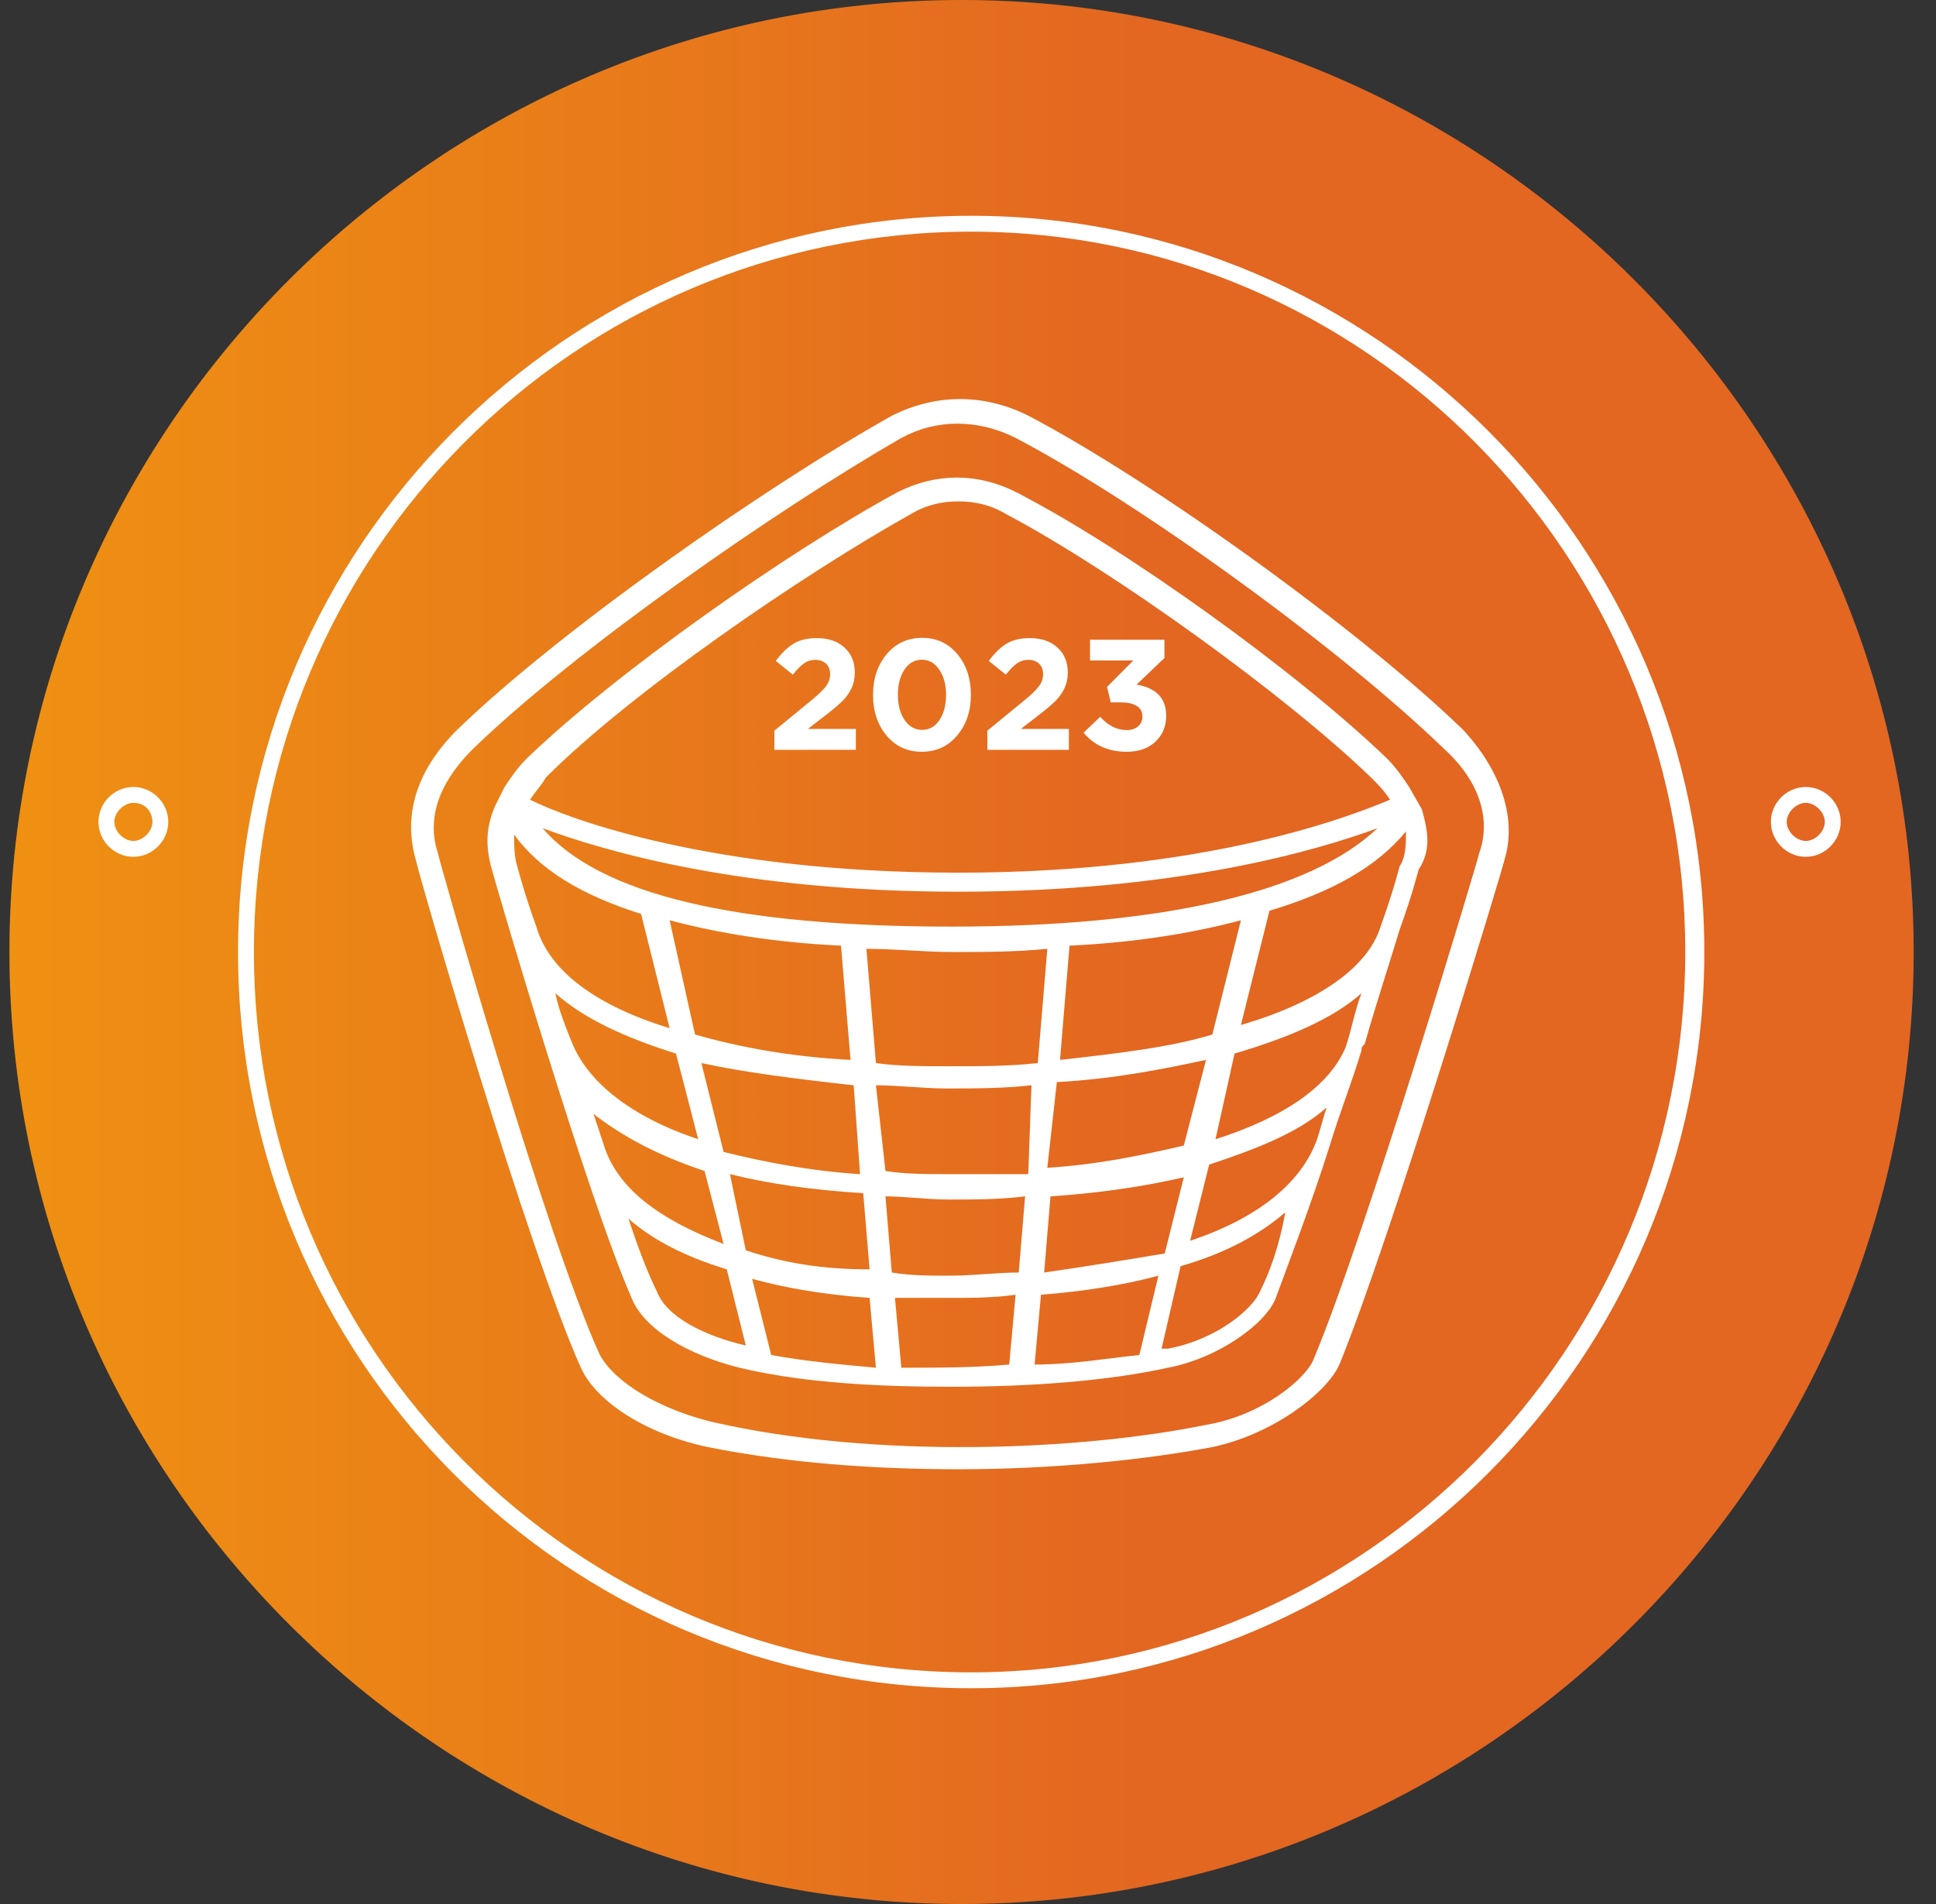 <svg width="61" height="60" viewBox="0 0 61 60" fill="none" xmlns="http://www.w3.org/2000/svg">
<rect x="0" y="0" width="61" height="60" fill="#333333" stroke="none"/>
<g clip-path="url(#clip0_11576_7824)">
<path fill-rule="evenodd" clip-rule="evenodd" d="M0.297 30C0.297 46.5 13.797 60 30.297 60C46.797 60 60.297 46.5 60.297 30C60.297 13.5 46.797 0 30.297 0C13.797 0 0.297 13.5 0.297 30Z" fill="url(#paint0_linear_11576_7824)"/>
<path d="M44.799 25.5L44.399 24.8C44.199 24.5 43.999 24.2 43.699 23.9C40.899 21.2 35.499 17.3 31.999 15.5C30.799 14.9 29.499 14.9 28.299 15.5C24.799 17.4 19.399 21.2 16.599 23.9C16.299 24.2 16.099 24.5 15.899 24.8L15.699 25.2L15.599 25.4C15.299 26.1 15.299 26.7 15.499 27.4C15.599 27.8 18.499 37.7 19.899 40.9C20.299 41.9 21.699 42.7 23.299 43.1C25.399 43.6 27.799 43.7 29.999 43.7C32.599 43.7 34.999 43.5 36.799 43.1C38.399 42.8 39.899 41.7 40.199 40.9C40.599 39.8 41.299 38 41.899 36.1C42.199 35.1 42.599 34.1 42.899 33.1C42.899 33 42.899 33 42.999 32.9C43.399 31.5 43.799 30.3 44.099 29.3C44.499 28.2 44.699 27.4 44.699 27.4C45.099 26.8 44.999 26.2 44.799 25.5ZM44.099 27.3C44.099 27.3 43.899 28.1 43.499 29.2C43.099 30.5 41.499 31.6 39.099 32.3L39.999 28.7C41.999 28.1 43.399 27.3 44.299 26.2C44.299 26.6 44.299 27 44.099 27.3ZM37.499 39.1L38.099 36.7C39.599 36.2 40.899 35.7 41.799 34.9C41.699 35.2 41.599 35.6 41.499 35.9C40.999 37.3 39.599 38.4 37.499 39.1ZM32.899 40.1L33.099 37.7C34.599 37.6 35.999 37.4 37.299 37.1L36.699 39.5C35.499 39.7 34.299 39.9 32.899 40.1ZM36.499 40.2L35.899 42.7C34.899 42.8 33.799 43 32.599 43L32.799 40.8C34.099 40.7 35.399 40.5 36.499 40.2ZM23.699 40.3C24.799 40.6 25.999 40.8 27.399 40.9L27.599 43.1C26.499 43 25.399 42.9 24.299 42.7L23.699 40.3ZM23.499 39.4L22.999 37C24.199 37.3 25.599 37.5 27.199 37.6L27.399 40C25.899 40 24.699 39.8 23.499 39.4ZM18.999 36C18.899 35.7 18.799 35.4 18.699 35.1C19.599 35.8 20.699 36.4 22.199 36.9L22.799 39.2C20.699 38.4 19.399 37.4 18.999 36ZM17.499 31.3C18.399 32.1 19.699 32.7 21.299 33.2L21.999 35.9C19.899 35.2 18.499 34.1 17.999 32.8C17.799 32.3 17.599 31.8 17.499 31.3ZM16.299 27.3C16.199 27 16.199 26.6 16.199 26.3C16.999 27.4 18.299 28.2 20.199 28.8L21.099 32.4C18.799 31.7 17.299 30.6 16.899 29.2C16.499 28.1 16.299 27.3 16.299 27.3ZM26.499 29.8L26.799 33.4C24.899 33.3 23.299 33 21.899 32.6L21.099 29C22.599 29.4 24.399 29.7 26.499 29.8ZM27.299 29.9C28.199 29.9 29.099 30 29.999 30C30.999 30 31.999 30 32.999 29.9L32.699 33.5C31.799 33.6 30.899 33.6 29.899 33.6C29.099 33.6 28.299 33.6 27.599 33.5L27.299 29.9ZM26.899 34.2L27.099 37C25.499 36.9 23.999 36.6 22.799 36.3L22.099 33.5C23.499 33.8 25.099 34 26.899 34.2ZM27.599 34.2C28.299 34.2 29.099 34.3 29.799 34.3C30.699 34.3 31.599 34.3 32.499 34.2L32.399 37C31.599 37 30.799 37 29.899 37C29.199 37 28.499 37 27.899 36.9L27.599 34.2ZM33.299 34.1C35.099 34 36.599 33.7 37.999 33.4L37.299 36.1C35.999 36.4 34.599 36.7 32.999 36.8L33.299 34.1ZM33.399 33.4L33.699 29.8C35.799 29.7 37.599 29.4 39.099 29L38.199 32.6C36.899 33 35.199 33.2 33.399 33.4ZM29.999 29.2C23.199 29.2 18.899 28.2 17.099 26.1C18.999 26.8 23.299 28.1 30.199 28.1C37.099 28.1 41.499 26.8 43.399 26.1C41.299 28.1 36.699 29.2 29.999 29.2ZM27.899 37.7C28.499 37.7 29.199 37.8 29.899 37.8C30.699 37.8 31.499 37.8 32.299 37.7L32.099 40.1C31.399 40.1 30.699 40.2 29.899 40.2C29.299 40.2 28.699 40.2 28.099 40.1L27.899 37.7ZM38.299 35.9L38.899 33.2C40.599 32.7 41.999 32.1 42.899 31.3C42.699 31.8 42.599 32.4 42.399 33C41.899 34.2 40.499 35.2 38.299 35.9ZM17.199 24.5C19.899 21.8 25.299 18.1 28.699 16.2C29.199 15.9 29.699 15.8 30.199 15.8C30.699 15.8 31.199 15.9 31.699 16.2C35.099 18 40.499 21.9 43.199 24.5C43.399 24.7 43.599 24.9 43.799 25.2C42.599 25.7 38.099 27.5 30.199 27.5C22.399 27.5 17.899 25.8 16.699 25.2C16.899 24.9 17.099 24.7 17.199 24.5ZM20.699 40.7C20.399 40.1 20.099 39.3 19.799 38.4C20.599 39.1 21.599 39.6 22.899 40L23.499 42.4C22.199 42.1 20.999 41.5 20.699 40.7ZM28.399 43.1L28.199 40.9C28.799 40.9 29.299 40.9 29.899 40.9C30.599 40.9 31.299 40.9 31.999 40.8L31.799 43C30.699 43.1 29.499 43.1 28.399 43.1ZM39.699 40.7C39.499 41.2 38.399 42.2 36.799 42.5C36.699 42.5 36.699 42.5 36.599 42.5L37.199 39.9C38.599 39.5 39.699 38.9 40.499 38.2C40.299 39.3 39.999 40.1 39.699 40.7Z" fill="white"/>
<path d="M46.102 23C42.902 19.9 36.402 15.2 32.402 13.1C31.002 12.4 29.502 12.4 28.102 13.1C24.002 15.4 17.602 19.9 14.402 23C13.102 24.3 12.702 25.7 13.102 27.1C13.202 27.6 16.602 39.3 18.302 43.1C18.802 44.2 20.402 45.2 22.302 45.6C24.802 46.1 27.502 46.3 30.202 46.3C33.202 46.3 36.102 46 38.202 45.6C40.102 45.2 41.802 43.9 42.202 43C43.802 39.1 47.402 27.2 47.402 27.1C47.802 25.8 47.302 24.3 46.102 23ZM46.602 26.9C46.602 27 43.002 39 41.402 42.8C41.202 43.4 39.802 44.6 38.002 44.9C34.102 45.7 27.602 46 22.402 44.8C20.802 44.4 19.402 43.6 18.902 42.7C17.202 39 13.802 27 13.802 26.9C13.302 25.4 14.302 24.2 14.902 23.6C18.102 20.5 24.402 16.1 28.402 13.8C29.502 13.2 30.802 13.2 32.002 13.8C36.002 15.9 42.302 20.5 45.502 23.6C46.602 24.6 47.002 25.8 46.602 26.9Z" fill="white"/>
<path d="M56.897 27C56.297 27 55.797 26.5 55.797 25.9C55.797 25.3 56.297 24.8 56.897 24.8C57.497 24.8 57.997 25.3 57.997 25.9C57.997 26.5 57.497 27 56.897 27ZM56.897 25.3C56.597 25.3 56.297 25.6 56.297 25.9C56.297 26.2 56.597 26.5 56.897 26.5C57.197 26.5 57.497 26.2 57.497 25.9C57.497 25.6 57.197 25.3 56.897 25.3Z" fill="white"/>
<path d="M4.202 27C3.602 27 3.102 26.5 3.102 25.9C3.102 25.3 3.602 24.8 4.202 24.8C4.802 24.8 5.302 25.3 5.302 25.9C5.302 26.5 4.802 27 4.202 27ZM4.202 25.3C3.902 25.3 3.602 25.6 3.602 25.9C3.602 26.2 3.902 26.5 4.202 26.5C4.502 26.5 4.802 26.2 4.802 25.9C4.802 25.6 4.602 25.3 4.202 25.3Z" fill="white"/>
<path d="M30.6 53.2C17.8 53.2 7.5 42.8 7.5 30C7.5 17.2 17.9 6.8 30.6 6.8C43.3 6.8 53.7 17.2 53.7 30C53.7 42.8 43.3 53.2 30.6 53.2ZM30.6 7.3C18.1 7.3 8 17.5 8 30C8 42.5 18.1 52.7 30.6 52.7C43 52.7 53.1 42.5 53.1 30C53.1 17.5 43 7.3 30.6 7.3Z" fill="white"/>
<path d="M24.399 23.63V23.025L25.555 22.078C25.783 21.89 25.94 21.738 26.026 21.624C26.112 21.51 26.155 21.384 26.155 21.244C26.155 21.105 26.112 20.992 26.026 20.912C25.94 20.833 25.827 20.793 25.689 20.793C25.56 20.793 25.444 20.828 25.34 20.899C25.236 20.971 25.116 21.09 24.98 21.259L24.444 20.827C24.626 20.579 24.814 20.398 25.007 20.282C25.2 20.166 25.444 20.108 25.738 20.108C26.098 20.108 26.387 20.206 26.606 20.404C26.824 20.601 26.933 20.863 26.933 21.19C26.933 21.378 26.896 21.548 26.824 21.698C26.752 21.848 26.657 21.98 26.541 22.094C26.425 22.208 26.252 22.354 26.02 22.533L25.455 22.97H26.967V23.629H24.398L24.399 23.63Z" fill="white"/>
<path d="M30.16 23.176C29.872 23.518 29.501 23.69 29.045 23.69C28.588 23.69 28.219 23.52 27.934 23.179C27.649 22.839 27.508 22.411 27.508 21.895C27.508 21.38 27.652 20.956 27.939 20.614C28.227 20.272 28.598 20.1 29.054 20.1C29.511 20.1 29.876 20.27 30.163 20.61C30.449 20.951 30.591 21.379 30.591 21.895C30.591 22.41 30.447 22.834 30.16 23.176ZM28.502 22.688C28.642 22.896 28.826 23 29.054 23C29.283 23 29.465 22.897 29.602 22.69C29.74 22.483 29.808 22.218 29.808 21.895C29.808 21.571 29.737 21.314 29.595 21.104C29.453 20.893 29.27 20.789 29.045 20.789C28.82 20.789 28.638 20.892 28.499 21.099C28.36 21.306 28.291 21.571 28.291 21.895C28.291 22.218 28.361 22.479 28.502 22.688Z" fill="white"/>
<path d="M31.11 23.63V23.025L32.266 22.078C32.494 21.89 32.651 21.738 32.737 21.624C32.823 21.509 32.866 21.384 32.866 21.244C32.866 21.105 32.823 20.992 32.737 20.912C32.651 20.833 32.539 20.793 32.4 20.793C32.271 20.793 32.155 20.828 32.051 20.899C31.947 20.971 31.827 21.09 31.691 21.259L31.155 20.827C31.337 20.579 31.525 20.398 31.718 20.282C31.911 20.166 32.155 20.108 32.449 20.108C32.81 20.108 33.099 20.206 33.317 20.404C33.535 20.601 33.644 20.863 33.644 21.19C33.644 21.378 33.608 21.548 33.535 21.698C33.462 21.848 33.368 21.98 33.252 22.094C33.136 22.208 32.963 22.354 32.731 22.533L32.166 22.97H33.678V23.629H31.109L31.11 23.63Z" fill="white"/>
<path d="M35.494 23.69C34.929 23.69 34.478 23.49 34.141 23.09L34.666 22.589C34.914 22.867 35.194 23.006 35.505 23.006C35.65 23.006 35.768 22.967 35.859 22.889C35.95 22.812 35.996 22.707 35.996 22.575C35.996 22.432 35.936 22.323 35.817 22.247C35.699 22.171 35.531 22.134 35.317 22.134H34.999L34.88 21.648L35.708 20.814H34.344V20.16H36.69V20.735L35.812 21.573C36.434 21.679 36.745 22.007 36.745 22.555C36.745 22.889 36.631 23.162 36.405 23.373C36.179 23.585 35.875 23.69 35.496 23.69H35.494Z" fill="white"/>
</g>
<defs>
<linearGradient id="paint0_linear_11576_7824" x1="0.07" y1="30" x2="61.964" y2="30" gradientUnits="userSpaceOnUse">
<stop stop-color="#EF9112"/>
<stop offset="0.434" stop-color="#E6721D"/>
<stop offset="0.591" stop-color="#E36621"/>
<stop offset="1" stop-color="#E36621"/>
</linearGradient>
<clipPath id="clip0_11576_7824">
<rect width="61" height="60" fill="white"/>
</clipPath>
</defs>
</svg>
